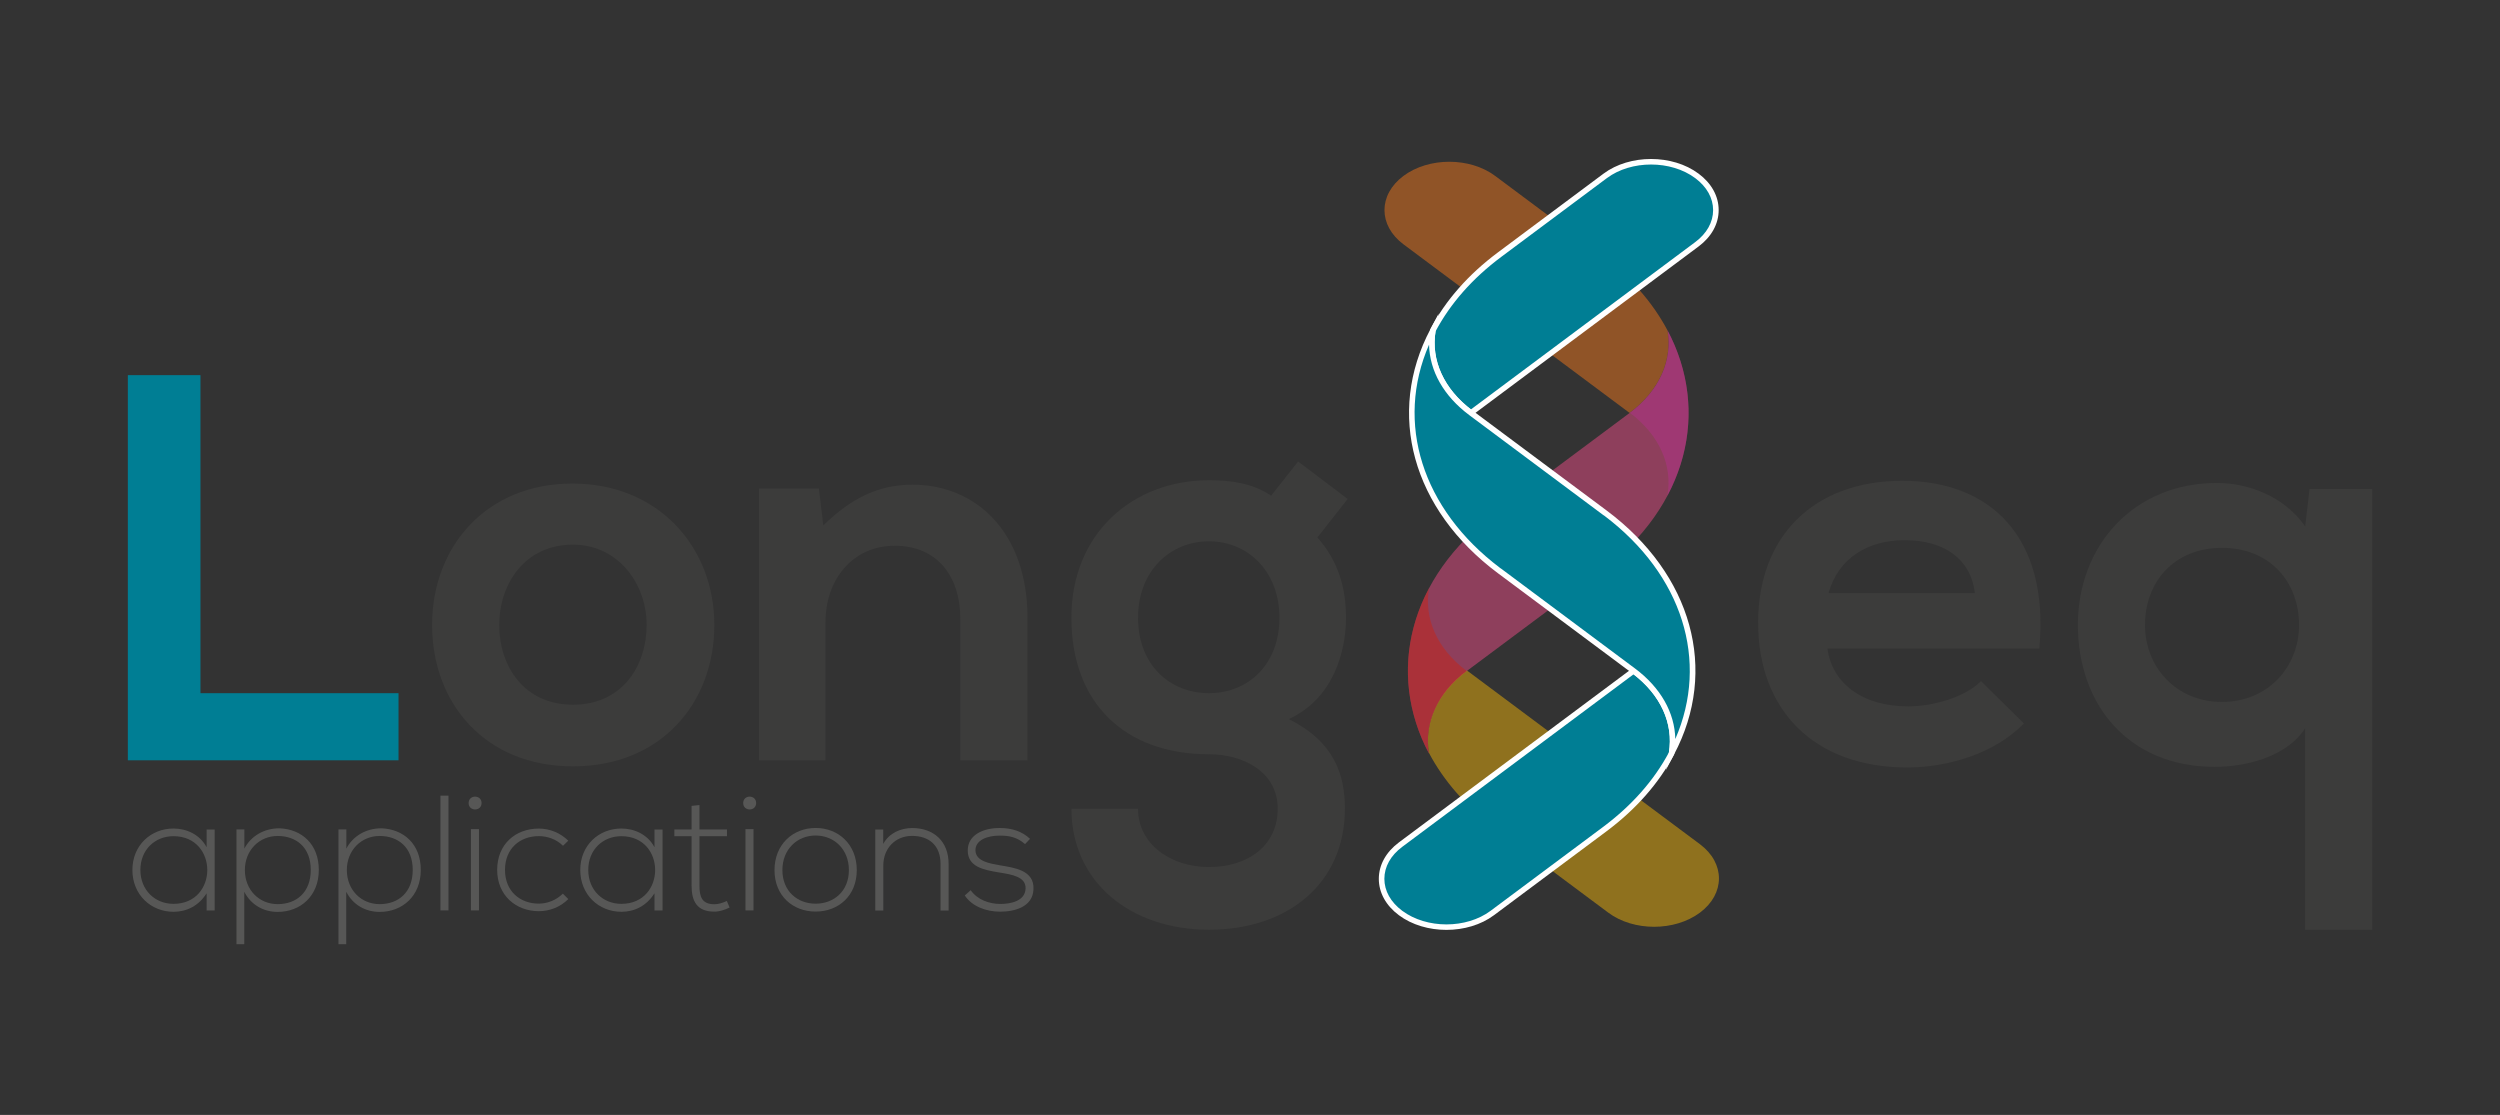 <?xml version="1.0" encoding="UTF-8"?>
<svg xmlns="http://www.w3.org/2000/svg" id="Capa_1" data-name="Capa 1" viewBox="0 0 450.35 200.85">
  <rect x="0" y="0" width="450.35" height="200.85" fill="#333333" stroke="none"/>
  <defs>
    <style>
      .cls-1 {
        fill: #007e94;
      }

      .cls-2 {
        fill: #fff;
      }

      .cls-3 {
        fill: #575756;
      }

      .cls-4 {
        fill: #3c3c3b;
      }

      .cls-5 {
        fill: #b1328a;
      }

      .cls-5, .cls-6, .cls-7, .cls-8, .cls-9 {
        opacity: .5;
      }

      .cls-6 {
        fill: #c62417;
      }

      .cls-7 {
        fill: #ea4c86;
      }

      .cls-8 {
        fill: #ee761d;
      }

      .cls-9 {
        fill: #ecb10a;
      }
    </style>
  </defs>
  <path class="cls-7" d="M300.39,59.52c7.68,14.49,3.68,31.66-12.01,43.37h-.02s-24.11,17.97-24.11,17.97h0s-.02,.02-.03,.03c-5.43,4.05-7.7,9.57-6.81,14.84-7.68-14.5-3.68-31.66,12.02-43.37h.02s24.11-17.97,24.11-17.97h0s.02-.02,.04-.03c5.43-4.05,7.7-9.57,6.81-14.84Z"></path>
  <path class="cls-9" d="M257.41,135.63c2.63,4.97,6.63,9.63,12.02,13.65l20.28,15.12c4.56,3.4,11.96,3.4,16.52,0,4.56-3.4,4.56-8.92,0-12.32l-3.03-2.26-17.25-12.86-21.7-16.18-.03,.03c-5.43,4.05-7.69,9.56-6.81,14.83Z"></path>
  <path class="cls-8" d="M300.39,59.53c-2.63-4.97-6.63-9.63-12.02-13.65l-19.03-14.19c-4.56-3.4-11.96-3.4-16.52,0-4.56,3.4-4.56,8.92,0,12.32l3.03,2.26,16,11.93,21.7,16.18,.03-.03c5.43-4.05,7.69-9.56,6.81-14.83Z"></path>
  <g>
    <path class="cls-1" d="M36.11,67.58v57.29h35.68v12.09H23.03V67.58h13.08Z"></path>
    <path class="cls-4" d="M128.68,112.58c0,14.07-9.61,25.47-25.47,25.47s-25.37-11.4-25.37-25.47,9.71-25.47,25.27-25.47,25.57,11.5,25.57,25.47Zm-38.75,0c0,7.43,4.46,14.37,13.28,14.37s13.28-6.94,13.28-14.37-5.15-14.47-13.28-14.47c-8.72,0-13.28,7.14-13.28,14.47Z"></path>
    <path class="cls-4" d="M172.99,136.96v-25.57c0-7.43-4.06-13.08-11.79-13.08s-12.49,6.24-12.49,13.68v24.98h-11.99v-48.96h10.8l.79,6.64c4.96-4.86,9.91-7.34,16.06-7.34,11.5,0,20.72,8.62,20.72,23.99v25.67h-12.09Z"></path>
    <path class="cls-4" d="M233.85,83.14l8.92,6.74-5.45,6.94c3.77,4.26,5.15,9.12,5.15,14.47,0,6.05-2.28,14.57-10.31,18.24,8.13,4.06,10.11,9.91,10.11,16.15,0,13.48-10.31,21.8-24.48,21.8s-24.78-8.62-24.78-21.8h11.99c0,6.34,5.85,10.51,12.78,10.51s12.39-3.77,12.39-10.51-6.34-9.81-12.39-9.81c-15.26,0-24.78-9.32-24.78-24.58s11.1-24.78,24.78-24.78c3.87,0,7.83,.5,11.2,2.78l4.86-6.15Zm-28.84,28.15c0,8.52,5.75,13.58,12.78,13.58s12.69-5.15,12.69-13.58-5.75-13.78-12.69-13.78-12.78,5.25-12.78,13.78Z"></path>
    <path class="cls-4" d="M329.2,116.84c.79,6.04,6.05,10.41,14.57,10.41,4.46,0,10.31-1.69,13.08-4.56l7.73,7.63c-5.15,5.35-13.58,7.93-21.01,7.93-16.85,0-26.86-10.41-26.86-26.07s10.11-25.57,25.97-25.57,26.56,10.11,24.68,30.23h-38.16Zm26.56-10.01c-.79-6.34-5.75-9.52-12.69-9.52-6.54,0-11.89,3.17-13.68,9.52h26.36Z"></path>
    <path class="cls-4" d="M415.24,167.48v-36.28c-3.47,5.35-11.1,6.94-16.25,6.94-15.66,0-24.68-11.3-24.68-25.57s10.01-25.57,25.08-25.57c5.55,0,12.09,2.38,15.86,7.83l.79-6.74h11.3v79.39h-12.09Zm-1.09-54.91c0-7.63-5.15-13.88-13.88-13.88s-13.87,6.24-13.87,13.88,5.65,13.88,13.87,13.88,13.88-6.24,13.88-13.88Z"></path>
  </g>
  <g>
    <path class="cls-1" d="M301.11,135.7c-2.63,4.97-6.63,9.63-12.02,13.65l-20.28,15.12c-4.56,3.4-11.96,3.4-16.52,0-4.56-3.4-4.56-8.92,0-12.32l3.03-2.26,17.25-12.86,21.7-16.18,.03,.03c5.43,4.05,7.69,9.56,6.81,14.83Z"></path>
    <path class="cls-2" d="M260.56,167.51c-3.1,0-6.2-.88-8.56-2.64-2.34-1.74-3.62-4.07-3.62-6.56s1.29-4.82,3.62-6.56l42.28-31.53,.3,.23c5.43,4.05,7.98,9.63,7.03,15.33l-.05,.15c-2.75,5.2-6.85,9.85-12.16,13.82l-20.28,15.12c-2.36,1.76-5.46,2.64-8.56,2.64Zm33.71-46.04l-41.67,31.08c-2.08,1.55-3.22,3.59-3.22,5.76s1.14,4.21,3.22,5.76c4.39,3.27,11.54,3.27,15.92,0l20.28-15.12c5.17-3.86,9.15-8.37,11.84-13.41,.84-5.2-1.47-10.3-6.36-14.06Z"></path>
  </g>
  <path class="cls-1" d="M301.09,105.96c5.06,9.53,5.07,20.22,.01,29.76,.89-5.27-1.37-10.79-6.81-14.84,5.46-4.07,7.72-9.62,6.79-14.92Z"></path>
  <g>
    <path class="cls-1" d="M258.12,59.53c2.63-4.97,6.63-9.63,12.02-13.65l19.03-14.19c4.56-3.4,11.96-3.4,16.52,0,4.56,3.4,4.56,8.92,0,12.32l-3.03,2.26-16,11.93-21.7,16.18-.03-.03c-5.43-4.05-7.69-9.56-6.81-14.83Z"></path>
    <path class="cls-2" d="M264.96,75l-.3-.22c-5.44-4.06-7.99-9.64-7.04-15.34l.05-.15c2.75-5.21,6.84-9.85,12.16-13.82l19.03-14.19c4.72-3.52,12.4-3.52,17.12,0,2.34,1.74,3.62,4.07,3.62,6.56s-1.29,4.82-3.62,6.56l-41.02,30.59Zm-6.36-15.31c-.84,5.2,1.47,10.3,6.36,14.07l40.42-30.15c2.08-1.55,3.22-3.59,3.22-5.76s-1.14-4.21-3.22-5.76c-4.39-3.27-11.53-3.27-15.92,0l-19.03,14.19c-5.17,3.86-9.15,8.37-11.83,13.41Z"></path>
  </g>
  <path class="cls-1" d="M258.13,89.27c-5.06-9.53-5.07-20.22-.01-29.76-.89,5.28,1.37,10.79,6.81,14.84-5.46,4.07-7.72,9.62-6.79,14.92Z"></path>
  <path class="cls-6" d="M257.42,105.96c-5.06,9.53-5.07,20.22-.01,29.76-.89-5.28,1.37-10.79,6.81-14.84-5.46-4.07-7.72-9.62-6.79-14.92Z"></path>
  <path class="cls-5" d="M300.38,89.27c5.06-9.53,5.07-20.22,.01-29.76,.89,5.28-1.37,10.79-6.81,14.84,5.46,4.07,7.72,9.62,6.79,14.92Z"></path>
  <g>
    <path class="cls-3" d="M38.67,149.42v14.59h-1.45v-3.1c-1.42,2.27-3.6,3.34-5.96,3.34-4.07,0-7.41-3.07-7.41-7.53s3.34-7.47,7.41-7.47c2.36,0,4.75,1.09,5.96,3.37v-3.19h1.45Zm-13.38,7.29c0,3.66,2.66,6.11,5.96,6.11,8.12,0,8.12-12.19,0-12.19-3.31,0-5.96,2.42-5.96,6.08Z"></path>
    <path class="cls-3" d="M42.6,170.08v-20.67h1.42v3.46c1.15-2.21,3.48-3.66,6.32-3.66,3.96,.15,7.09,2.8,7.09,7.5s-3.31,7.56-7.41,7.56c-2.48,0-4.78-1.21-6.02-3.63v9.45h-1.39Zm13.38-13.38c0-4.1-2.66-6.11-5.96-6.11s-5.91,2.57-5.91,6.14,2.57,6.14,5.91,6.14,5.96-2.07,5.96-6.17Z"></path>
    <path class="cls-3" d="M60.97,170.08v-20.67h1.42v3.46c1.15-2.21,3.48-3.66,6.32-3.66,3.96,.15,7.09,2.8,7.09,7.5s-3.31,7.56-7.41,7.56c-2.48,0-4.78-1.21-6.02-3.63v9.45h-1.39Zm13.38-13.38c0-4.1-2.66-6.11-5.96-6.11s-5.91,2.57-5.91,6.14,2.57,6.14,5.91,6.14,5.96-2.07,5.96-6.17Z"></path>
    <path class="cls-3" d="M80.79,143.33v20.67h-1.45v-20.67h1.45Z"></path>
    <path class="cls-3" d="M86.75,144.66c0,1.54-2.33,1.54-2.33,0s2.33-1.54,2.33,0Zm-1.92,4.7v14.64h1.45v-14.64h-1.45Z"></path>
    <path class="cls-3" d="M102.37,161.96c-1.48,1.48-3.4,2.18-5.31,2.18-4.1,0-7.5-2.83-7.5-7.44s3.28-7.44,7.5-7.44c1.92,0,3.84,.74,5.31,2.18l-.95,.92c-1.18-1.18-2.8-1.74-4.37-1.74-3.31,0-6.08,2.16-6.08,6.08s2.78,6.08,6.08,6.08c1.56,0,3.16-.62,4.34-1.8l.97,.97Z"></path>
    <path class="cls-3" d="M119.35,149.42v14.59h-1.45v-3.1c-1.42,2.27-3.6,3.34-5.96,3.34-4.07,0-7.41-3.07-7.41-7.53s3.34-7.47,7.41-7.47c2.36,0,4.75,1.09,5.96,3.37v-3.19h1.45Zm-13.38,7.29c0,3.66,2.66,6.11,5.96,6.11,8.12,0,8.12-12.19,0-12.19-3.31,0-5.96,2.42-5.96,6.08Z"></path>
    <path class="cls-3" d="M126,145.02v4.4h4.96v1.21h-4.96v8.89c0,1.98,.41,3.37,2.69,3.37,.71,0,1.51-.24,2.24-.59l.5,1.18c-.92,.44-1.83,.74-2.75,.74-3.1,0-4.1-1.83-4.1-4.7v-8.89h-3.1v-1.21h3.1v-4.25l1.42-.15Z"></path>
    <path class="cls-3" d="M136.21,144.66c0,1.54-2.33,1.54-2.33,0s2.33-1.54,2.33,0Zm-1.92,4.7v14.64h1.45v-14.64h-1.45Z"></path>
    <path class="cls-3" d="M139.52,156.74c0-4.63,3.31-7.59,7.41-7.59s7.41,2.95,7.41,7.59-3.31,7.47-7.41,7.47-7.41-2.83-7.41-7.47Zm13.4,0c0-3.78-2.69-6.23-5.99-6.23s-5.99,2.45-5.99,6.23,2.69,6.05,5.99,6.05,5.99-2.27,5.99-6.05Z"></path>
    <path class="cls-3" d="M159.1,149.42v2.6c1.12-2.01,3.16-2.83,5.2-2.86,3.9,0,6.58,2.39,6.58,6.44v8.42h-1.45v-8.39c0-3.31-2.04-5.08-5.2-5.05-3.01,.03-5.11,2.3-5.11,5.32v8.12h-1.45v-14.59h1.42Z"></path>
    <path class="cls-3" d="M184.67,152.07c-1.48-1.3-2.92-1.54-4.55-1.54-2.27-.03-4.46,.83-4.4,2.69,.06,1.95,2.6,2.33,4.43,2.66,2.6,.44,6.17,.89,6.02,4.28-.09,3.22-3.42,4.07-5.99,4.07s-5.11-.97-6.38-2.92l1.06-.95c1.21,1.74,3.39,2.48,5.34,2.48,1.77,0,4.46-.47,4.55-2.78,.06-2.1-2.36-2.51-4.75-2.89-2.83-.47-5.64-1-5.67-3.93-.03-2.86,2.83-4.1,5.79-4.08,2.13,0,3.99,.59,5.43,1.95l-.89,.94Z"></path>
  </g>
  <g>
    <path class="cls-1" d="M258.12,59.52c-7.68,14.49-3.68,31.66,12.02,43.37h.02s24.11,17.97,24.11,17.97h0s.02,.02,.03,.03c5.43,4.05,7.7,9.57,6.81,14.84,7.68-14.5,3.68-31.66-12.01-43.37h-.02s-24.11-17.97-24.11-17.97h0s-.02-.02-.04-.03c-5.43-4.05-7.7-9.57-6.81-14.84Z"></path>
    <path class="cls-2" d="M300.1,138.69l.52-3.06c.9-5.32-1.51-10.55-6.61-14.36l-24.16-18c-15.45-11.52-20.22-28.79-12.16-44l1.45-2.74-.52,3.05c-.9,5.32,1.51,10.55,6.61,14.36l24.16,18c15.45,11.52,20.22,28.79,12.16,44l-1.45,2.74Zm-29.91-36.4l.26,.17,24.11,17.98c4.59,3.43,7.13,7.94,7.23,12.69,6.13-14.08,1.29-29.59-12.76-40.21l-.26-.17-24.11-17.98c-4.59-3.43-7.13-7.94-7.23-12.69-6.13,14.08-1.29,29.59,12.76,40.2Z"></path>
  </g>
</svg>
